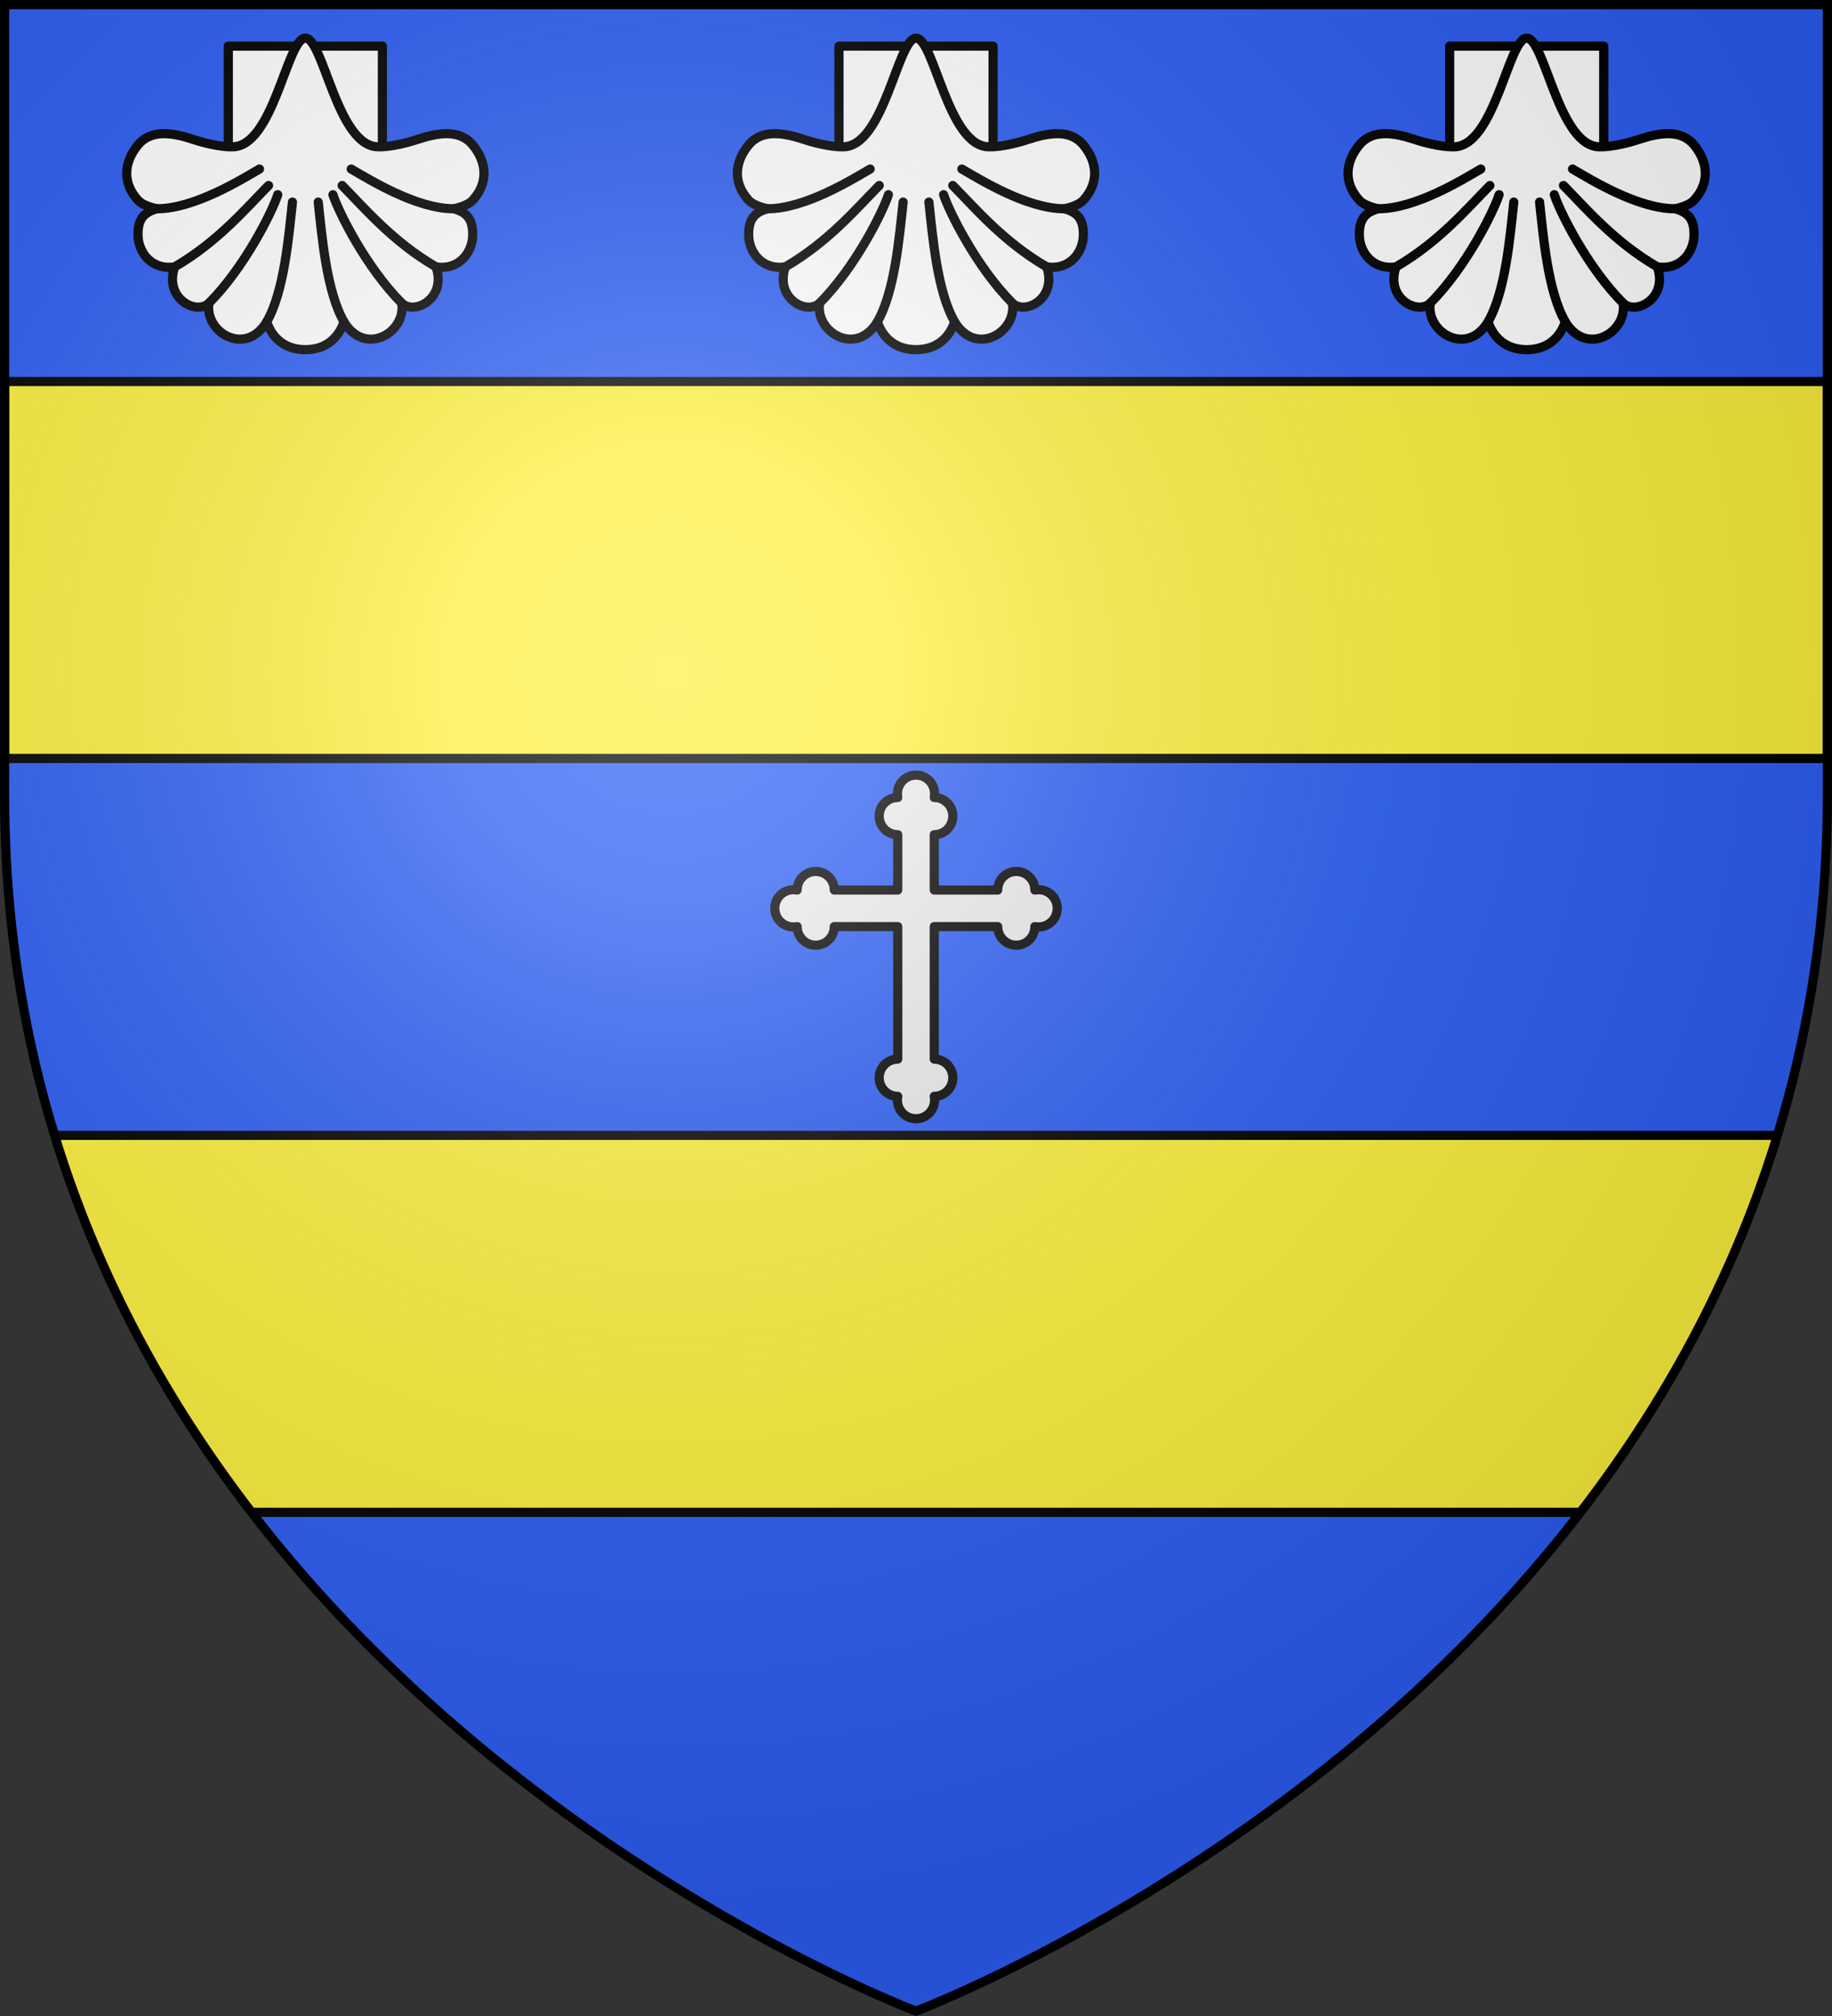 <?xml version="1.0" encoding="UTF-8" standalone="no"?><svg height="660" viewBox="-300 -300 600 660" width="600" xmlns="http://www.w3.org/2000/svg" xmlns:xlink="http://www.w3.org/1999/xlink"><rect x="-300" y="-300" width="600" height="660" fill="#333333" stroke="none"/><radialGradient id="a" cx="-80" cy="-80" gradientUnits="userSpaceOnUse" r="405"><stop offset="0" stop-color="#fff" stop-opacity=".31"/><stop offset=".19" stop-color="#fff" stop-opacity=".25"/><stop offset=".6" stop-color="#6b6b6b" stop-opacity=".125"/><stop offset="1" stop-opacity=".125"/></radialGradient><clipPath id="b"><path d="m-298.5-298.5h597v258.503c0 286.203-298.5 398.395-298.5 398.395s-298.5-112.191-298.5-398.395z"/></clipPath><path d="m-298.5-298.5h597v258.543c0 286.248-298.5 398.457-298.5 398.457s-298.5-112.209-298.5-398.457z" fill="#2b5df2"/><path d="m-0-46.25c-3.363 0-6.084 2.724-6.084 6.09 0 .421.027.843.108 1.24-3.363 0-6.084 2.724-6.084 6.09 0 3.366 2.721 6.09 6.084 6.09v18.124h-20.783c0-3.366-2.721-6.09-6.084-6.09-3.363 0-6.084 2.724-6.084 6.09-.396-.081-.818-.108-1.238-.108-3.363 0-6.084 2.724-6.084 6.09 0 3.366 2.721 6.09 6.084 6.09.42 0 .842-.027 1.238-.108 0 3.366 2.721 6.09 6.084 6.09 3.363 0 6.084-2.724 6.084-6.09h20.783v43.39c-3.363 0-6.084 2.724-6.084 6.09 0 3.366 2.721 6.09 6.084 6.09-.081.397-.108.819-.108 1.24 0 3.366 2.721 6.09 6.084 6.09 3.363 0 6.084-2.724 6.084-6.09 0-.421-.027-.843-.108-1.24 3.363 0 6.084-2.724 6.084-6.09 0-3.366-2.721-6.09-6.084-6.09v-43.39h20.783c0 3.366 2.721 6.09 6.084 6.09 3.363 0 6.084-2.724 6.084-6.09.396.081.818.108 1.238.108 3.363 0 6.084-2.724 6.084-6.09 0-3.366-2.721-6.09-6.084-6.09-.42 0-.842.027-1.238.108 0-3.366-2.721-6.09-6.084-6.09-3.363 0-6.084 2.724-6.084 6.09h-20.783v-18.124c3.363 0 6.084-2.724 6.084-6.09 0-3.366-2.721-6.09-6.084-6.09.081-.397.108-.819.108-1.24 0-3.366-2.721-6.09-6.084-6.09z" fill="#e9e9e9" stroke="#000" stroke-linecap="round" stroke-linejoin="round" stroke-width="3"/><path clip-path="url(#b)" d="m-298.5 71.7h597v123.4h-597zm0-246.8h597v123.4h-597z" fill="#fcef3c" stroke="#000" stroke-width="3"/><g id="c" stroke="#000" stroke-linecap="round" stroke-linejoin="round" stroke-width="3" transform="matrix(1 0 0 1 -289.995 -519.021)"><path d="m64.77 270v-35.885h50.461v35.885" fill="#fff" stroke="#000"/><path d="m65.914 267.082s-4.702.198-12.649-2.417c-6.57-2.162-13.68-3.466-18.07 1.81-4.305 5.173-5.521 12.078 0 18.098 1.841 2.007 6.244 2.794 6.244 2.794-4.385 1.175-6.332 3.452-6.244 8.661.095 5.567 4.357 11.503 12.011 10.358-3.549 10.332 7.052 15.909 11.235 11.859-1.542 9.542 11.981 17.684 18.91 6.132 1.925 5.722 6.375 9.118 12.649 9.118s10.724-3.396 12.649-9.118c6.929 11.552 20.452 3.41 18.91-6.132 4.183 4.05 14.785-1.527 11.235-11.859 7.654 1.145 11.917-4.791 12.011-10.358.088-5.209-1.859-7.486-6.244-8.661 0 0 4.403-.788 6.244-2.794 5.521-6.02 4.305-12.925 0-18.098-4.39-5.275-11.5-3.972-18.07-1.81-7.947 2.615-12.649 2.417-12.649 2.417-13.626.319-18.071-35.578-24.086-35.578s-10.46 35.898-24.086 35.578z" fill="#fff" fill-rule="evenodd" stroke="#000"/><path d="m121.559 318.246c-11.65-11.707-20.596-29.654-22.524-35.483m5.984-8.4c6.009 3.486 21.353 13.004 33.542 13.004m-5.767 19.019c-14.169-8.22-23.437-19.26-30.751-26.636m.606 44.627c-5.736-9.983-7.185-27.878-8.429-39.198m-35.779 33.066c11.65-11.707 20.596-29.654 22.524-35.483m-5.984-8.4c-6.009 3.486-21.353 13.004-33.542 13.004m5.767 19.019c14.169-8.22 23.437-19.26 30.751-26.636m-.606 44.627c5.736-9.983 7.185-27.878 8.429-39.198" fill="none" stroke="#000"/></g><use height="100%" transform="translate(200)" width="100%" xlink:href="#c"/><use height="100%" transform="translate(400)" width="100%" xlink:href="#c"/><path d="m-298.5-298.5h597v258.543c0 286.248-298.5 398.457-298.5 398.457s-298.5-112.209-298.5-398.457z" fill="url(#a)"/><path d="m-298.5-298.5h597v258.503c0 286.203-298.5 398.395-298.5 398.395s-298.5-112.191-298.5-398.395z" fill="none" stroke="#000" stroke-width="3"/></svg>